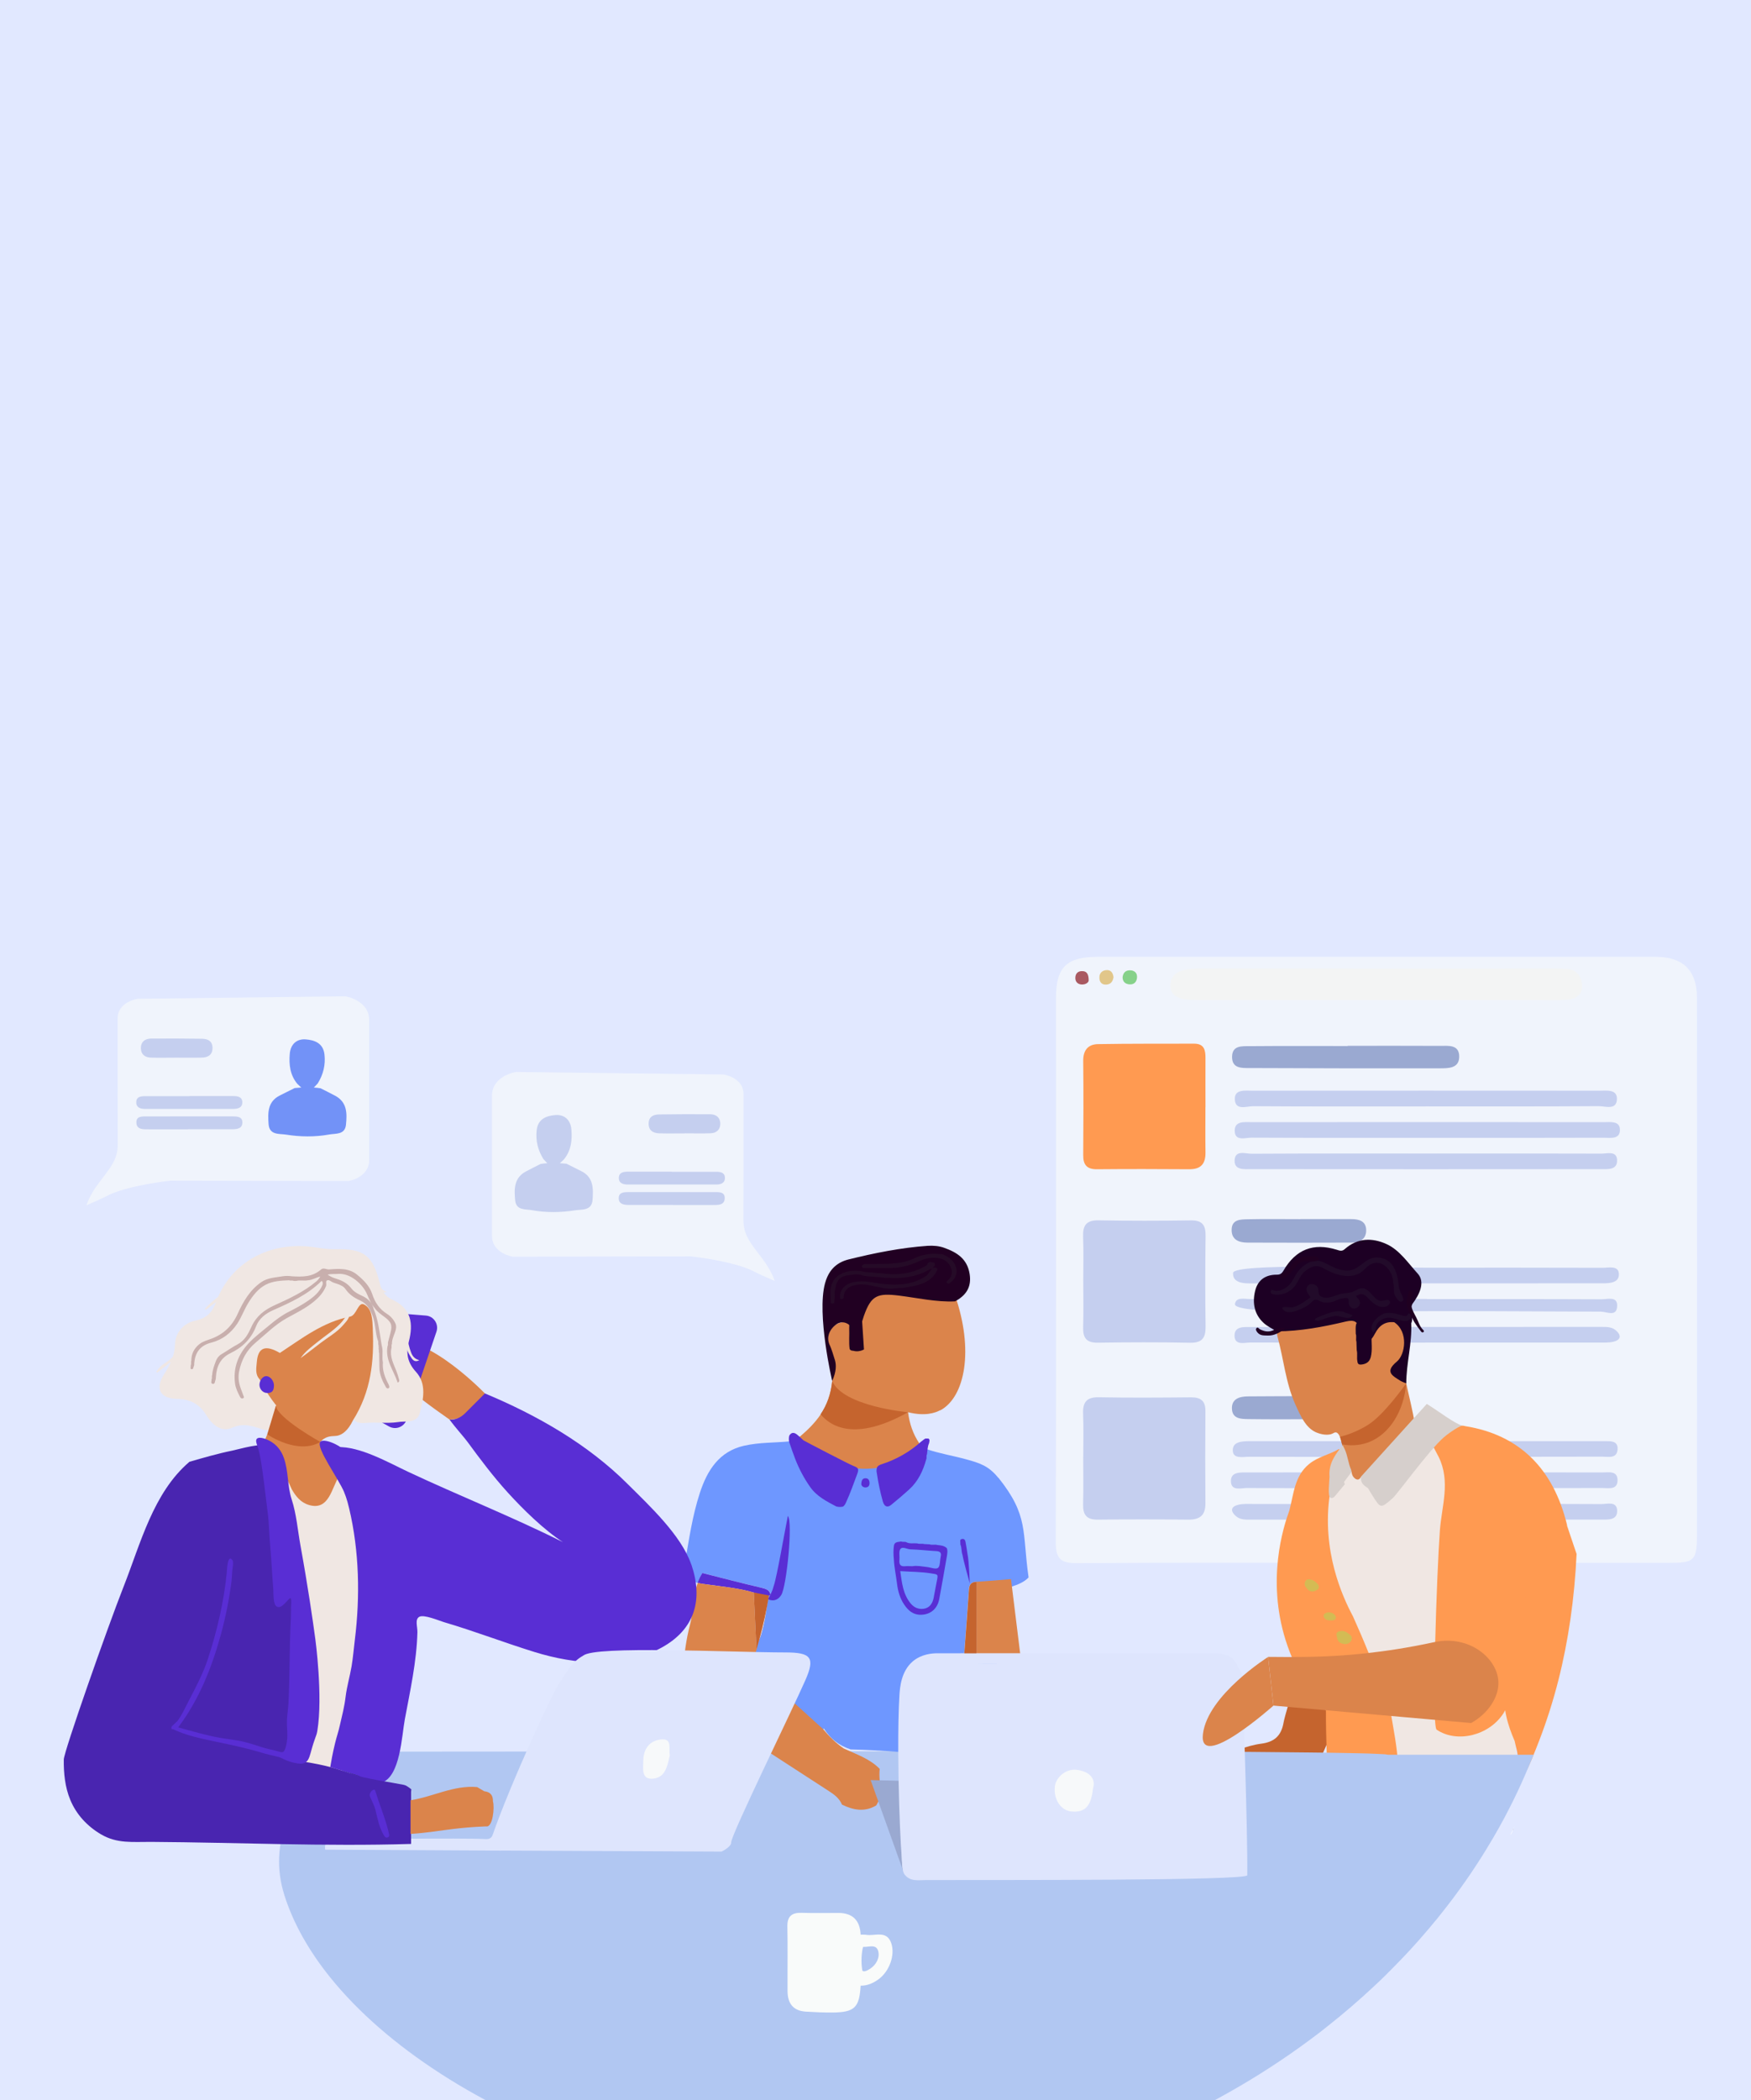 <svg width="357" height="428" viewBox="0 0 357 428" fill="none" xmlns="http://www.w3.org/2000/svg">
<rect x="0" y="0" width="357" height="428" fill="#333333" stroke="none"/>
<g clip-path="url(#clip0_1617_2656)">
<rect width="357" height="428" fill="#E1E8FF"/>
<path d="M280.193 318.5C260.014 318.5 239.834 318.442 219.655 318.569C216.438 318.592 215.242 317.822 215.254 314.363C215.357 277.348 215.288 240.334 215.3 203.32C215.3 197.114 217.495 195 223.758 195C261.714 195 299.659 195 337.616 195C343.121 195 345.982 197.781 345.982 203.297C346.005 239.783 346.005 276.257 345.982 312.742C345.982 318.04 345.465 318.511 340.317 318.511C320.275 318.511 300.223 318.511 280.181 318.511L280.193 318.5Z" fill="#F0F4FC"/>
<path d="M245.766 225.637C245.766 228.705 245.731 231.773 245.777 234.841C245.812 237.14 244.892 238.3 242.479 238.289C236.216 238.243 229.942 238.232 223.679 238.289C221.61 238.312 220.829 237.404 220.852 235.405C220.898 229.004 220.921 222.603 220.852 216.202C220.829 214.042 221.829 212.824 223.863 212.789C230.39 212.674 236.929 212.72 243.467 212.697C245.524 212.697 245.789 214.019 245.777 215.639C245.754 218.972 245.777 222.304 245.777 225.637H245.766Z" fill="#FF9A51"/>
<path d="M220.862 260.881C220.862 257.94 220.943 255.009 220.828 252.067C220.736 249.746 221.471 248.643 223.999 248.7C230.274 248.815 236.548 248.804 242.823 248.712C245.132 248.677 245.822 249.689 245.799 251.849C245.719 257.986 245.707 264.134 245.799 270.27C245.833 272.568 245.178 273.695 242.639 273.649C236.364 273.522 230.09 273.545 223.816 273.637C221.506 273.672 220.77 272.649 220.839 270.488C220.931 267.282 220.862 264.076 220.862 260.881Z" fill="#C5CFEF"/>
<path d="M220.862 296.941C220.862 293.999 220.942 291.058 220.828 288.127C220.736 285.794 221.506 284.714 224.022 284.76C230.297 284.875 236.582 284.829 242.857 284.772C244.868 284.76 245.787 285.542 245.764 287.599C245.718 293.873 245.718 300.159 245.764 306.433C245.776 308.858 244.569 309.72 242.271 309.697C236.123 309.639 229.975 309.628 223.827 309.697C221.54 309.731 220.77 308.72 220.828 306.548C220.919 303.342 220.851 300.136 220.851 296.93L220.862 296.941Z" fill="#C5CFEF"/>
<path d="M281.021 203.814C269.013 203.814 257.004 203.814 244.995 203.814C242.329 203.814 238.606 203.952 238.629 200.804C238.652 197.517 242.306 197.356 245.26 197.368C269.151 197.414 293.03 197.391 316.921 197.391C317.725 197.391 318.518 197.391 319.323 197.425C321.483 197.517 322.46 199.011 322.563 200.827C322.667 202.746 321.196 203.631 319.426 203.757C317.702 203.883 315.956 203.814 314.22 203.814C303.154 203.814 292.099 203.814 281.033 203.814H281.021Z" fill="#F3F4F4"/>
<path d="M290.271 303.284C278.251 303.284 266.242 303.307 254.222 303.249C253.027 303.249 251.073 303.904 250.97 301.985C250.855 299.94 252.808 300.078 254.256 300.078C278.423 300.066 302.59 300.055 326.757 300.078C327.998 300.078 329.802 299.676 329.79 301.687C329.767 303.686 327.952 303.249 326.722 303.249C314.575 303.284 302.417 303.272 290.271 303.272V303.284Z" fill="#C5CFEF"/>
<path d="M290.856 231.888C278.962 231.888 267.057 231.91 255.163 231.853C253.899 231.853 251.715 232.657 251.738 230.394C251.75 228.383 253.795 228.693 255.209 228.693C279.134 228.67 303.06 228.67 326.997 228.693C328.284 228.693 330.168 228.394 330.272 230.106C330.398 232.278 328.307 231.865 326.951 231.865C314.919 231.91 302.887 231.888 290.856 231.888Z" fill="#C5CFEF"/>
<path d="M290.706 258.353C302.726 258.353 314.735 258.33 326.755 258.376C327.985 258.376 329.973 257.848 330.065 259.594C330.156 261.444 328.203 261.536 326.721 261.536C302.692 261.536 278.663 261.536 254.634 261.548C253.048 261.548 251.278 261.203 251.405 259.41C251.554 257.434 278.709 258.353 290.717 258.353H290.706Z" fill="#C5CFEF"/>
<path d="M290.28 296.906C278.397 296.906 266.527 296.918 254.644 296.883C253.403 296.883 251.415 297.366 251.346 295.642C251.266 293.803 253.219 293.712 254.702 293.712C278.857 293.712 303.012 293.712 327.167 293.712C328.34 293.712 329.879 293.574 329.799 295.32C329.707 297.331 327.937 296.86 326.708 296.86C314.561 296.895 302.415 296.883 290.268 296.883V296.906H290.28Z" fill="#C5CFEF"/>
<path d="M290.788 306.491C302.682 306.491 314.564 306.468 326.458 306.526C327.653 306.526 329.606 305.882 329.71 307.801C329.813 309.87 327.814 309.686 326.4 309.686C302.624 309.709 278.848 309.709 255.061 309.697C253.992 309.697 252.889 309.755 252.004 308.996C250.912 308.065 250.82 307.123 252.349 306.698C253.348 306.422 254.463 306.503 255.532 306.503C267.288 306.503 279.043 306.503 290.799 306.503L290.788 306.491Z" fill="#C5CFEF"/>
<path d="M290.617 273.625C278.723 273.625 266.829 273.648 254.947 273.602C253.763 273.602 251.798 274.246 251.706 272.315C251.614 270.247 253.591 270.442 255.016 270.442C278.803 270.419 302.579 270.419 326.367 270.419C327.436 270.419 328.539 270.362 329.424 271.108C330.527 272.039 330.584 272.982 329.067 273.407C328.068 273.683 326.953 273.602 325.884 273.614C314.128 273.625 302.372 273.614 290.605 273.614L290.617 273.625Z" fill="#C5CFEF"/>
<path d="M290.707 225.487C278.962 225.487 267.218 225.522 255.485 225.441C254.14 225.441 251.762 226.418 251.762 223.913C251.762 221.959 253.876 222.281 255.278 222.281C278.893 222.258 302.52 222.27 326.135 222.281C327.537 222.281 329.651 221.959 329.663 223.878C329.674 226.361 327.296 225.418 325.94 225.43C314.195 225.51 302.451 225.476 290.718 225.476L290.707 225.487Z" fill="#C5CFEF"/>
<path d="M290.857 235.083C302.728 235.083 314.61 235.06 326.481 235.106C327.676 235.106 329.629 234.474 329.698 236.416C329.767 238.485 327.791 238.266 326.366 238.266C302.613 238.289 278.86 238.289 255.107 238.266C253.693 238.266 251.648 238.519 251.717 236.497C251.785 234.279 253.957 235.141 255.221 235.129C267.092 235.06 278.975 235.083 290.845 235.083H290.857Z" fill="#C5CFEF"/>
<path d="M290.905 264.754C302.787 264.754 314.669 264.731 326.552 264.789C327.724 264.789 329.758 264.122 329.712 266.099C329.654 268.477 327.666 267.317 326.333 267.305C311.245 267.259 296.168 267.133 281.08 267.259C272.691 267.328 251.523 267.776 251.788 265.765C251.994 264.26 253.741 264.743 254.867 264.743C266.876 264.708 278.896 264.72 290.905 264.72V264.743V264.754Z" fill="#C5CFEF"/>
<path d="M268.47 289.231C263.816 289.231 259.162 289.277 254.508 289.208C253.072 289.185 251.302 289.173 251.175 287.185C251.038 285.014 252.819 284.588 254.451 284.577C263.494 284.508 272.538 284.531 281.582 284.542C283.329 284.542 284.938 285.094 284.834 287.174C284.719 289.357 282.881 289.357 281.249 289.357C276.997 289.369 272.734 289.357 268.482 289.357C268.482 289.311 268.482 289.265 268.482 289.219L268.47 289.231Z" fill="#9AA9D1"/>
<path d="M265.119 248.448C268.578 248.448 272.036 248.448 275.495 248.448C277.081 248.448 278.564 248.839 278.541 250.781C278.518 252.631 277.127 253.228 275.518 253.24C268.463 253.263 261.418 253.274 254.362 253.24C252.627 253.24 251.064 252.688 251.11 250.585C251.156 248.505 252.903 248.517 254.339 248.482C257.936 248.402 261.522 248.459 265.119 248.459V248.448Z" fill="#9AA9D1"/>
<path d="M227.03 199.079C226.926 199.941 226.535 200.573 225.616 200.654C224.674 200.734 224.18 200.206 224.145 199.286C224.122 198.367 224.651 197.804 225.501 197.712C226.432 197.609 226.903 198.195 227.018 199.091L227.03 199.079Z" fill="#E1C68A"/>
<path d="M228.875 199.16C229.001 198.172 229.553 197.712 230.449 197.747C231.369 197.781 231.897 198.344 231.817 199.252C231.736 200.114 231.219 200.689 230.277 200.608C229.381 200.539 228.886 200.034 228.875 199.16Z" fill="#86D18A"/>
<path d="M221.966 199.826C221.943 200.194 221.403 200.699 220.46 200.63C219.725 200.573 219.242 200.079 219.242 199.32C219.242 198.344 219.828 197.85 220.759 197.918C221.506 197.964 221.966 198.413 221.966 199.826Z" fill="#A95961"/>
<path d="M274.768 213.134C281.043 213.134 287.329 213.111 293.603 213.146C295.281 213.146 297.533 212.824 297.51 215.364C297.487 217.766 295.258 217.708 293.569 217.72C280.606 217.743 267.644 217.72 254.693 217.662C253.141 217.662 251.188 217.754 251.199 215.398C251.211 213.031 253.187 213.215 254.727 213.203C261.404 213.146 268.092 213.18 274.768 213.18V213.146V213.134Z" fill="#9AA9D1"/>
<path d="M248.187 358.111C251.164 357.134 254.037 355.767 257.162 355.353C259.69 355.02 261.219 353.871 261.701 351.032C262.104 348.7 268.309 328.877 268.918 326.659C269.55 325.475 281.996 321.396 283.949 320.764C285.075 322.74 268.435 360.387 268.286 360.433C267.539 363.213 258.622 366.523 258.553 365.983C258.472 365.351 258.932 365.121 259.288 364.822C260.506 363.811 262.104 363.271 263.356 361.225C258.53 362.271 254.278 363.202 250.015 364.087C249.187 364.259 246.67 362.834 245.809 361.007C245.981 359.479 246.705 358.594 248.176 358.111H248.187Z" fill="#C5642E"/>
<path d="M289.587 361.396C285.645 361.35 285.818 358.248 285.461 355.432C285.128 352.801 285.255 349.997 283.359 347.836C282.416 347.63 281.474 347.4 280.532 347.17C282.106 344.274 282.083 339.838 279.486 336.012C279.21 335.012 278.819 333.874 278.291 332.645C277.831 331.553 277.291 330.496 276.647 329.496C275.188 329.783 274.269 329.335 273.579 327.784C270.844 321.613 267.753 315.614 264.972 309.466C264.57 308.593 264.409 307.168 262.869 307.857C261.639 311.224 258.238 321.865 262.099 334.207C264.237 341.045 267.799 345.814 270.339 348.629C270.304 354.134 270.637 359.627 270.695 365.12C270.718 367.59 271.855 368.464 273.958 368.705C278.601 369.257 283.025 367.958 287.495 367.085C288.242 365.269 288.989 363.453 289.736 361.638C289.69 361.557 289.633 361.396 289.575 361.396H289.587Z" fill="#FF9A51"/>
<path d="M262.879 307.847C265.246 310.467 266.039 313.995 267.694 317.04C267.694 317.04 270.9 323.429 273.52 329.278C281.208 346.504 283.23 361.937 285.816 361.673C286.414 361.616 287.218 360.685 287.896 356.387C286.931 354.192 278.163 334.22 274.049 319.235C270.946 307.95 272.038 304.422 272.038 303.698C272.038 300.986 272.359 298.32 273.118 295.712C273.152 295.551 273.118 295.413 273.003 295.298C271.049 296.458 268.774 296.849 266.924 298.343C263.913 300.791 263.775 304.468 262.879 307.835V307.847Z" fill="#FF9A51"/>
<path d="M308.754 372.165C308.742 372.234 308.708 372.326 308.685 372.406C308.662 372.464 308.639 372.521 308.616 372.59C308.627 372.602 308.616 372.602 308.616 372.602C308.558 372.751 308.489 372.923 308.409 373.107C308.409 373.119 308.409 373.142 308.397 373.153C308.168 373.659 308.053 373.9 307.949 373.9C308.237 373.337 308.501 372.763 308.765 372.177L308.754 372.165Z" fill="white"/>
<path d="M308.41 373.107C308.491 372.935 308.571 372.751 308.617 372.602C308.571 372.716 308.548 372.808 308.548 372.808C308.502 372.912 308.468 373.015 308.41 373.107Z" fill="#1D0024"/>
<path d="M308.064 350.089C310.11 344.814 304.1 333.886 295.378 302.376C294.596 299.538 293.953 297.147 293.493 295.401C291.792 295.067 290.092 294.665 288.402 294.47C288 295.148 287.449 295.918 286.725 296.837C285.334 298.618 283.794 300.261 281.795 301.307C278.968 302.801 277.52 302.307 275.992 299.377C275.44 298.331 275.038 297.193 274.291 296.262C274.072 295.987 273.831 295.78 273.59 295.699C272.579 298.113 271.636 301.054 271.131 304.479C269.407 316.074 273.739 325.474 275.842 329.393C276.405 330.645 276.968 331.921 277.52 333.208C279.887 338.747 281.898 344.159 283.61 349.388C284.162 352.651 284.806 355.904 285.012 359.202C285.185 361.937 286.081 362.477 288.322 361.649C288.736 361.5 289.253 361.638 289.712 361.638C296.205 360.753 302.709 359.857 309.202 358.972C309.179 355.961 308.536 353.031 308.03 350.089H308.064Z" fill="#F0E7E3"/>
<path d="M260.454 272.361C261.729 276.98 262.12 281.853 264.12 286.265C265.177 288.598 266.223 290.954 268.257 291.873C269.141 292.275 270.773 292.701 271.853 292.069C271.957 292.011 272.152 291.885 272.394 291.919C273.049 292.034 273.405 293.275 273.612 294.344C274.152 296.631 273.451 298.435 271.681 299.814C275.266 301.653 278.955 302.399 282.897 301.25C286.459 300.216 289.792 298.872 291.699 295.194C291.837 294.93 292.297 294.849 292.607 294.689C290.137 294.321 288.861 292.873 288.459 290.241C288.034 287.437 287.298 284.691 286.701 281.921C284.747 280.347 284.575 278.888 286 276.497C287.873 273.349 286.804 270.441 283.954 268.936C282.414 268.833 281.208 269.522 280.254 270.729C279.185 272.073 278.3 272.28 277.668 270.361C277.232 269.039 276.347 268.465 275.002 268.637C270.452 269.235 265.958 270.304 261.362 270.614C260.914 270.648 260.523 270.878 260.293 271.326C260.339 271.671 260.396 272.016 260.442 272.361H260.454Z" fill="#DB844B"/>
<path d="M260.306 271.326C265.098 271.303 269.775 270.418 274.429 269.315C276.061 268.936 276.957 269.235 277.084 271.165C277.141 272.062 277.291 273.176 278.394 273.326C279.417 273.464 279.957 272.487 280.37 271.717C281.244 270.062 282.473 269.281 284.254 269.465C284.921 269.407 285.369 269.821 285.829 270.258C286.737 271.108 287.357 270.809 287.736 269.672C288.311 268.384 287.334 266.994 287.978 265.718C289.403 263.822 290.644 261.294 289.035 259.536C287.081 257.41 285.346 254.733 282.657 253.526C279.761 252.216 276.773 252.262 274.176 254.56C273.579 255.089 273.142 254.87 272.522 254.687C267.787 253.227 264.19 254.618 261.685 258.938C261.283 259.628 260.938 259.777 260.26 259.777C258.077 259.777 256.456 260.8 255.905 263.064C255.296 265.535 255.732 267.867 257.64 269.614C258.421 270.327 259.41 270.775 260.306 271.338V271.326Z" fill="#1D0024"/>
<path d="M287.728 269.671C286.475 271.314 285.464 268.487 284.257 269.464C287.222 271.452 286.498 276.083 284.797 277.485C282.246 279.588 283.912 280.381 285.51 281.392C285.878 281.622 286.314 281.748 286.716 281.932C286.716 277.818 287.912 273.808 287.728 269.682V269.671Z" fill="#1D0024"/>
<path d="M273.621 294.355C275.011 294.608 277.011 294.722 279.137 293.884C283.343 292.229 286.227 287.552 286.71 281.921C286.089 282.794 282.044 288.402 278.987 290.333C278.597 290.574 278.206 290.804 278.206 290.804C276.229 291.919 274.46 292.505 273.207 292.815C273.345 293.332 273.483 293.838 273.632 294.355H273.621Z" fill="#C5642E"/>
<path d="M271.074 300.872C271.04 301.848 270.661 304.997 271.247 305.227C271.856 305.468 272.189 304.859 272.534 304.469C273.131 303.791 273.683 303.055 274.269 302.377C274.878 301.665 275.636 301.056 275.567 299.941C275.533 299.803 275.498 299.654 275.464 299.516C274.855 298.148 274.775 296.597 274.12 295.252C273.993 295.011 273.878 294.77 273.752 294.528C272.269 296.367 270.856 298.24 271.063 300.872H271.074Z" fill="#D6CFCC"/>
<path d="M277.992 303.527C278.36 303.366 278.682 303.297 278.9 303.262C278.429 302.481 277.969 301.7 277.498 300.918C277.475 300.976 277.303 301.424 276.912 301.516C276.498 301.608 276.165 301.24 276.016 301.079C275.625 300.654 275.579 300.125 275.579 299.941C275.062 300.631 274.556 301.32 274.039 302.01C274.694 304.63 275.269 305.262 275.694 305.273C276.268 305.273 276.59 304.147 278.004 303.538L277.992 303.527Z" fill="#F0E7E3"/>
<path d="M321.44 316.684C321.027 325.693 319.763 334.426 317.729 342.425C316.671 346.596 315.384 350.641 313.879 354.571C313.396 355.847 312.879 357.122 312.362 358.375C312.04 359.133 311.707 359.892 311.351 360.639C310.075 360.731 309.42 360.179 309.443 358.375V358.294C309.478 357.145 309.03 355.973 308.811 354.813C307.363 351.457 306.341 348.044 306.869 344.447C306.915 344.079 306.973 343.723 307.064 343.355C307.019 341.689 306.812 340.011 306.754 338.345C306.697 337.173 306.708 336.047 306.869 334.921C308.087 326.497 311.788 318.844 316.039 311.386C317.166 309.432 317.97 309.444 319.429 310.742C320.107 312.707 320.762 314.695 321.429 316.661L321.44 316.684Z" fill="#FF9A51"/>
<path d="M319.508 310.845C316.715 299.227 309.694 292.39 298.742 290.643C298.559 290.609 298.363 290.54 298.179 290.551C296.088 290.689 293.893 290.31 292.617 291.459C290.859 293.033 292.468 295.182 293.307 296.883C295.789 301.916 293.939 306.927 293.571 311.868C292.951 320.119 291.836 351.778 292.905 352.502C297.065 355.306 303.58 353.697 306.499 349.204C306.982 348.469 307.304 347.63 307.798 346.906C308.384 345.699 308.407 344.378 308.292 343.09C307.35 331.737 311.981 322.084 316.681 312.431C317.336 311.086 318.382 311.018 319.496 310.857L319.508 310.845Z" fill="#FF9A51"/>
<path d="M278.902 303.262C279.212 303.79 279.522 304.33 279.855 304.847C281.51 307.456 281.499 307.433 283.877 305.388C284.923 304.491 291.255 295.666 294.335 292.954C295.599 291.85 297.805 290.46 298.184 290.552C296.53 290.115 293.553 287.748 290.899 286.116C286.429 291.046 281.958 295.987 277.5 300.917C277.293 302.147 278.04 302.744 278.902 303.262Z" fill="#D6CFCC"/>
<path opacity="0.42" d="M284.033 261.421C284.091 259.088 281.815 256.445 279.494 257.652C278.586 258.112 278.012 259.077 277.069 259.548C275.932 260.123 274.656 260.157 273.438 259.904C272.105 259.64 270.864 259.054 269.669 258.387C268.37 257.652 267.141 258.181 266.015 259.123C265.072 259.916 264.762 261.099 264.027 262.053C263.303 262.984 262.314 263.582 261.188 263.789C260.809 263.857 258.855 264.076 259.085 263.122C259.212 262.605 259.717 263.03 260.004 263.065C260.625 263.145 261.223 262.961 261.786 262.662C262.854 262.099 263.417 261.226 263.981 260.169C264.636 258.951 265.417 258.089 266.612 257.445C268.014 256.698 268.968 256.767 270.358 257.491C271.714 258.192 273.07 258.928 274.622 258.951C277.196 258.974 278.196 256.227 280.735 256.273C283.918 256.33 284.918 259.134 285.171 262.007C285.24 262.812 285.516 263.283 285.849 263.984C286.033 264.386 286.435 265.225 285.596 265.282C285.159 265.305 284.481 264.237 284.355 263.926C284.045 263.145 284.355 262.157 284.022 261.421H284.033Z" fill="#2A1C33"/>
<path opacity="0.42" d="M278.126 262.582C279.505 263.053 280.033 264.754 281.378 265.099C281.78 265.202 282.895 264.766 283.194 265.007C283.745 265.467 283.102 266.064 282.711 266.213C281.401 266.719 280.125 265.8 279.275 264.903C278.252 263.823 277.816 263.352 276.448 264.133C276.827 264.605 277.436 265.11 277.241 265.8C277.126 266.248 276.574 266.685 276.08 266.685C275.586 266.685 275.218 266.328 275.035 265.857C274.885 265.478 275.115 264.88 274.805 264.605C274.575 264.409 273.575 264.639 273.345 264.685C272.771 264.823 272.242 265.168 271.656 265.317C271.013 265.478 270.346 265.524 269.702 265.386C269.22 265.283 268.565 264.777 268.082 264.892C267.657 264.995 267.163 265.673 266.795 265.926C266.267 266.294 265.692 266.581 265.106 266.823C264.187 267.19 262.67 267.834 261.796 267.064C260.555 265.972 263.003 266.524 263.509 266.42C264.911 266.133 266.014 265.191 267.186 264.409C266.853 263.8 266.255 263.306 266.416 262.502C266.577 261.697 267.381 261.536 268.059 261.824C269.346 262.364 268.312 263.743 269.427 264.26C270.817 264.903 272.196 263.927 273.529 263.662C274.288 263.513 275.069 263.559 275.804 263.272C276.597 262.95 277.229 262.352 278.16 262.605L278.126 262.582Z" fill="#2A1C33"/>
<path d="M276.416 271.82C276.416 271.28 276.37 270.74 276.427 270.211C276.496 269.683 276.68 269.2 277.347 269.637C277.588 269.97 277.347 270.395 277.542 270.728C277.599 271.004 277.324 271.51 277.956 271.418C278.599 271.36 278.358 270.774 278.496 270.418L278.565 270.441C278.599 270.303 278.657 270.177 278.795 270.119C279.07 270.119 279.335 270.131 279.496 270.407C279.714 270.958 279.438 271.556 279.656 272.084C279.565 273.567 279.852 275.061 279.484 276.543C279.22 277.612 278.484 277.991 277.542 278.094C277.094 278.14 276.807 277.991 276.761 277.485C276.577 276.715 276.818 275.923 276.611 275.153C276.588 274.578 276.577 274.015 276.554 273.44C276.381 272.912 276.634 272.326 276.404 271.797L276.416 271.82Z" fill="#1D0024"/>
<path opacity="0.42" d="M280.163 271.361C280.106 271.441 280.049 271.522 279.991 271.591C278.67 270.12 281.14 267.937 282.404 267.638C283.37 267.408 284.438 267.684 285.392 267.937C285.771 268.04 286.484 268.327 286.875 268.12C286.967 268.074 287.127 267.684 287.127 267.684C287.69 267.638 287.897 268.431 287.403 268.925C286.748 269.591 285.289 268.994 284.542 268.775C283.599 268.511 282.726 268.396 281.818 268.879C281.37 269.12 280.91 269.476 280.669 269.948C280.485 270.315 280.566 271.166 280.163 271.361Z" fill="#2A1C33"/>
<path d="M267.268 257.077C265.315 256.755 264.568 257.617 263.453 259.088C263.131 259.525 261.821 260.766 261.155 260.49C260.339 260.145 262.2 259.065 262.442 258.812C263.798 257.422 264.096 256.146 266.234 256.123C266.59 256.123 268.371 255.974 268.682 256.25C269.486 256.974 267.624 257.158 267.257 257.066L267.268 257.077Z" fill="#200021"/>
<path d="M287.585 267.869C286.781 266.662 286.585 265.191 287.137 263.559C287.24 263.249 287.217 262.916 287.562 263.065C287.781 263.157 288.24 263.364 288.022 263.801C287.149 265.547 287.953 267.007 288.734 268.455C289.194 269.317 289.412 270.328 290.159 271.029C290.263 271.132 290.389 271.316 290.24 271.454C290.067 271.615 289.849 271.523 289.734 271.362C289.263 270.753 288.803 270.144 288.39 269.489C288.114 269.052 287.918 268.547 287.585 267.869Z" fill="#200021"/>
<path opacity="0.42" d="M273.797 267.305C274.44 267.546 275.095 267.787 275.739 268.04C275.084 269.224 273.383 268.109 272.395 268.178C271.694 268.224 271.004 268.454 270.338 268.649C269.889 268.775 269.039 269.212 268.579 269.155C267.189 268.959 269.131 268.281 269.591 268.097C270.843 267.592 272.429 266.983 273.797 267.305Z" fill="#2A1C33"/>
<path d="M262.049 270.752C260.946 271.545 259.82 272.246 258.418 272.177C257.694 272.142 256.936 272.246 256.361 271.533C256.12 271.235 255.959 270.924 256.177 270.672C256.442 270.361 256.637 270.775 256.878 270.901C257.683 271.315 258.533 271.51 259.406 271.177C260.257 270.855 261.061 270.407 262.049 270.752Z" fill="#210022"/>
<path d="M268.803 323.832C267.642 324.683 266.838 324.487 266.068 323.177C265.987 322.913 265.964 322.637 266.079 322.373C266.389 321.66 267.067 321.787 267.722 322.086C268.228 322.304 268.527 322.672 268.803 323.028C268.906 323.304 268.917 323.568 268.791 323.832H268.803Z" fill="#D3BB54"/>
<path d="M271.216 330.244C270.194 330.233 269.906 329.727 269.872 329.29C269.849 328.923 270.297 328.566 271.044 328.601C271.78 328.635 272.458 329.21 272.366 329.75C272.297 330.129 271.94 330.267 271.216 330.244Z" fill="#D3BB54"/>
<path d="M275.504 334.37C275.182 334.864 274.665 335.175 273.849 335.014C273.103 334.864 272.723 334.393 272.654 333.934C272.585 333.44 272.149 332.716 273.022 332.463C274.206 332.118 274.838 332.865 275.493 333.394C275.642 333.715 275.619 334.037 275.516 334.37H275.504Z" fill="#D3BB54"/>
<path d="M312.66 357.617C312.35 358.41 312.028 359.203 311.683 359.973C310.775 362.179 309.787 364.351 308.753 366.477C308.488 367.028 308.213 367.58 307.937 368.12C306.443 371.085 304.823 373.969 303.099 376.773C300.352 381.278 297.342 385.576 294.078 389.678C293.4 390.54 292.722 391.39 292.009 392.218C291.688 392.632 291.343 393.022 290.987 393.436C288.757 396.079 286.402 398.619 283.965 401.066C283.345 401.698 282.724 402.319 282.081 402.951C281.426 403.583 280.782 404.204 280.116 404.813C277.128 407.617 274.037 410.271 270.842 412.799C270.267 413.27 269.67 413.719 269.084 414.19C263.798 418.235 258.282 421.935 252.593 425.245C234.701 435.702 215.188 442.459 196.538 445.251C144.837 452.974 90.137 431.324 67.304 402.962C62.994 397.607 59.811 391.988 58.007 386.311C54.445 375.141 60.167 366.592 65.281 356.985C119.682 356.973 199.951 356.789 246.308 356.996C247.457 357.008 248.583 357.008 249.686 357.008C250.318 357.008 250.962 357.008 251.582 357.019C252.674 357.031 253.743 357.031 254.788 357.031H254.8C259.224 357.077 263.212 357.1 266.717 357.146C268.107 357.157 269.406 357.169 270.635 357.192C272.049 357.215 273.347 357.238 274.531 357.261C275.324 357.272 276.059 357.283 276.737 357.306C277.093 357.318 277.415 357.318 277.725 357.329C278.047 357.341 278.346 357.352 278.645 357.352H278.702C279.173 357.364 279.61 357.375 280.001 357.398C280.552 357.421 281.047 357.444 281.437 357.467C281.633 357.467 281.816 357.479 281.977 357.49C282.104 357.502 282.219 357.513 282.334 357.513C282.391 357.525 282.449 357.525 282.494 357.525C282.609 357.536 282.69 357.548 282.759 357.571C282.782 357.571 282.816 357.582 282.839 357.582C282.897 357.582 282.943 357.594 282.966 357.605H312.637L312.66 357.617Z" fill="#B1C7F2"/>
<path d="M292.539 334.635C282.128 336.898 273.589 337.519 267.648 337.645C263.913 337.726 260.96 337.691 258.547 337.668L259.639 347.597L299.939 351.148C303.41 349.206 305.708 345.804 305.49 342.575C305.18 337.887 299.549 333.198 292.539 334.635Z" fill="#DB844B"/>
<path d="M203.518 301.158C201.553 298.699 199.634 298.136 197.048 297.423C194.21 296.642 191.716 296.263 189.108 295.389C188.751 295.263 188.395 295.137 188.039 294.999C187.912 294.953 187.786 294.918 187.66 294.861C186.993 294.999 186.533 295.435 185.924 295.746C184.879 296.297 183.856 296.768 182.868 297.148C179.305 298.55 176.088 298.86 172.801 298.193C172.801 298.193 172.797 298.193 172.79 298.193C170.078 297.653 167.32 296.458 164.332 294.631C163.826 294.321 163.401 293.827 162.849 293.654C162.677 293.597 162.493 293.574 162.286 293.597C161.804 293.666 161.344 293.712 160.873 293.758C157.793 294.045 154.748 293.941 151.668 294.642C146.669 295.792 144.21 299.572 142.682 304.272C141.153 308.961 140.51 313.569 139.659 318.453C139.476 319.522 139.177 320.786 140.349 321.487C140.889 322.119 141.532 322.418 142.256 322.601C142.498 321.912 142.82 321.234 143.245 320.579C147.29 321.602 151.312 322.659 155.368 323.601C156.334 323.831 157.035 324.107 157.138 325.084C157.299 325.026 157.448 324.957 157.609 324.888C157.862 324.773 158.115 324.624 158.345 324.463C158.345 324.463 158.348 324.459 158.356 324.452C159.103 323.957 159.77 323.302 160.551 322.659C160.608 322.969 160.666 323.279 160.723 323.59C161.321 326.646 162.068 329.416 162.01 332.645C161.941 336.207 162.079 339.207 163.987 342.424C165.768 345.424 167.411 348.342 167.745 351.939C167.802 352.043 167.86 352.123 167.94 352.227C169.331 354.376 170.951 355.674 173.422 356.524C176.674 356.605 179.914 356.789 183.143 357.03C183.431 357.042 183.695 357.053 183.982 357.088C184.212 357.099 184.43 357.111 184.66 357.145C190.176 357.57 195.681 358.122 201.231 358.616C201.714 353.33 202.162 345.401 203.185 339.126C203.173 339.115 203.185 339.08 203.185 339.069C203.242 338.678 203.311 338.287 203.38 337.908C203.438 337.563 203.495 337.242 203.552 336.931C203.84 335.495 204.161 334.185 204.529 333.07C205.23 330.979 203.805 330.324 203.529 328.462C203.116 325.647 203.116 324.406 206.23 323.371C206.253 323.36 206.299 323.348 206.333 323.325C207.483 322.946 208.816 322.441 209.712 321.475C208.367 312.133 209.781 308.926 203.552 301.147L203.518 301.158ZM196.589 336.931C196.91 332.611 197.244 328.278 197.531 323.957C197.6 322.958 197.968 322.406 199.059 322.349V336.931H196.589Z" fill="#6E97FF"/>
<path d="M157.127 325.084C156.989 325.141 156.828 325.199 156.656 325.245C156.449 325.314 156.219 325.36 155.99 325.383C155.817 325.314 155.668 325.245 155.495 325.187C154.886 324.946 154.277 324.739 153.668 324.555C150.577 323.636 147.382 323.372 144.107 322.9C143.452 322.82 142.82 322.74 142.223 322.602C142.464 321.912 142.786 321.234 143.211 320.579C147.256 321.602 151.278 322.659 155.335 323.601C155.725 323.705 156.081 323.797 156.369 323.958C156.415 323.981 156.449 324.015 156.495 324.038C156.599 324.096 156.691 324.176 156.759 324.268C156.943 324.463 157.058 324.739 157.104 325.084H157.127Z" fill="#592ED4"/>
<path d="M179.066 367.131C178.951 367.396 178.825 367.671 178.653 367.936C176.297 369.349 173.964 368.901 171.654 367.763C171.126 366.453 170.034 365.683 168.908 364.959C163.978 361.753 159.037 358.547 154.095 355.352C151.682 355.008 149.981 353.525 148.441 351.779C146.913 350.193 144.994 349.147 143.144 348.021C140.133 346.194 138.788 343.585 139.191 340.161C139.547 337.15 139.88 334.116 140.662 331.197C141.397 328.382 141.236 325.348 142.247 322.602C142.845 322.739 143.477 322.808 144.132 322.9C147.396 323.372 150.59 323.636 153.693 324.555L154.245 336.173C154.509 335.173 154.635 334.576 154.808 334.197C155.336 333.047 155.957 330.715 156.612 325.727C155.876 325.716 155.244 325.474 155.44 325.256C155.463 325.233 155.486 325.21 155.509 325.187C155.681 325.245 155.83 325.314 156.003 325.383C156.233 325.36 156.451 325.314 156.669 325.245C156.842 325.199 156.991 325.141 157.14 325.084C157.152 325.164 157.152 325.256 157.152 325.348C157.221 325.451 157.29 325.532 157.347 325.635C157.922 326.624 157.462 327.623 157.14 328.6C156.325 331.128 155.807 333.76 154.969 336.277C154.302 338.242 154.716 339.85 156.382 341.08C157.049 341.574 157.692 342.103 158.324 342.654C159.784 343.907 161.163 345.274 162.645 346.504C164.667 348.205 166.805 349.871 167.874 352.445C169.092 353.916 170.459 355.261 172.045 356.341C174.585 357.524 177.331 358.409 179.365 360.501C179.262 361.259 179.296 362.041 179.354 362.822C179.469 364.281 179.641 365.752 179.089 367.131H179.066Z" fill="#DB844B"/>
<path d="M191.699 287.392C190.688 287.932 188.631 288.679 185.138 287.806C185.448 290.185 186.137 292.207 187.413 294.126C187.597 294.425 187.804 294.724 188.034 295C188.057 295.045 188.091 295.103 188.137 295.137C185.207 297.39 182 298.711 178.783 299.171C177.473 299.343 176.151 299.378 174.841 299.274C170.543 298.93 166.36 297.022 162.856 293.667C162.729 293.54 162.591 293.414 162.465 293.287C162.649 293.126 162.833 292.977 163.016 292.839C164.752 291.368 166.223 289.897 167.326 288.231C168.601 286.323 169.417 284.163 169.682 281.451V281.394C169.923 278.992 169.762 276.785 169.027 274.395C168.394 272.304 169.21 270.396 170.888 269.707C170.946 269.684 171.015 269.661 171.072 269.638C171.543 269.477 172.06 269.408 172.623 269.442C172.784 269.454 172.934 269.454 173.06 269.454C174.784 269.477 174.91 268.971 175.347 267.305C175.427 267.006 175.508 266.707 175.577 266.443V266.42C176.117 264.455 176.68 263.179 179.334 262.708C179.645 262.651 179.955 262.593 180.265 262.547C182.207 262.249 184.149 262.099 186.091 262.157C188.964 262.226 191.826 262.754 194.687 263.926C198.617 275.142 196.756 284.738 191.688 287.438L191.699 287.392Z" fill="#DB844B"/>
<path d="M195.132 264.971C195.005 265.052 194.845 265.132 194.707 265.212C191.006 265.408 186.915 264.488 183.399 264.052C178.906 263.489 177.63 263.971 176.159 268.097C175.906 268.798 175.78 269.487 175.366 270.223C175.355 270.246 175.343 270.269 175.32 270.292C174.884 271.039 174.516 271.395 173.723 270.533C173.539 270.326 173.344 270.154 173.125 269.993C172.505 269.522 171.792 269.338 171.057 269.614C171 269.637 170.931 269.66 170.873 269.683C170.666 269.786 170.448 269.924 170.241 270.108C168.966 271.165 168.448 272.797 169.241 274.279C169.414 274.612 170.08 276.635 170.241 277.233C170.494 278.117 170.563 279.462 169.667 281.438C169.667 281.438 166.483 267.901 168.207 261.535C168.747 259.536 169.69 258.536 170.207 258.088C170.942 257.433 171.861 256.961 172.988 256.674C178.205 255.376 183.755 254.261 189.133 253.893C190.294 253.824 191.432 253.916 192.466 254.284C195.224 255.261 197.212 256.605 197.694 259.639C198.085 262.098 197.143 263.764 195.12 264.983L195.132 264.971Z" fill="#210022"/>
<path d="M208.038 337.287C206.498 337.781 204.924 337.908 203.373 337.908C201.936 337.908 200.5 337.793 199.075 337.77C198.224 337.747 197.374 337.747 196.535 337.816C196.558 337.517 196.581 337.241 196.604 336.942H199.075V322.359C201.431 322.222 203.786 322.003 206.131 321.819C206.188 322.325 206.257 322.842 206.314 323.348C206.878 327.887 207.429 332.403 207.992 336.942C208.004 337.057 208.015 337.184 208.038 337.298V337.287Z" fill="#DB844B"/>
<path d="M167.935 352.226C167.924 352.295 167.889 352.364 167.866 352.433C164.66 349.537 161.465 346.618 158.259 343.723C157.11 342.688 155.972 341.643 154.812 340.608C154.674 340.482 154.548 340.356 154.433 340.229C153.709 339.425 153.513 338.609 153.893 337.379C154.03 336.908 154.145 336.517 154.249 336.161C154.513 335.161 154.639 334.564 154.812 334.185C155.34 333.035 155.961 330.703 156.616 325.715C156.616 325.658 156.536 325.405 156.673 325.233C156.811 325.072 157.064 325.083 157.145 325.072C157.949 325.072 159.684 323.635 160.741 321.877C160.891 321.624 161.109 321.245 161.316 320.751C162.994 327.014 164.775 332.783 166.039 338.655C166.981 343.091 169.624 347.388 167.947 352.215L167.935 352.226Z" fill="#6E97FF"/>
<path d="M184.299 381.679C184.862 381.3 184.541 380.645 184.759 380.174C184.725 375.359 184.69 370.555 184.633 365.74C184.633 364.775 184.851 363.764 184.092 362.936C181.898 362.879 179.703 362.833 177.508 362.775C179.772 369.073 182.024 375.382 184.288 381.69L184.299 381.679Z" fill="#9AA9D1"/>
<path d="M254.296 382.162C254.411 373.13 253.388 346.078 253.4 343.022C253.4 341.781 253.262 340.62 252.343 339.724C250.998 337.747 248.964 337.678 246.999 337.816C228.509 339.046 209.996 339.103 191.472 339.092C185.646 339.092 184.025 340.907 184.025 347.124C184.025 350.422 183.945 353.72 183.979 357.03C183.853 359.478 183.979 361.937 183.727 364.384C183.979 369.004 183.819 373.635 183.876 378.255C183.887 379.473 183.864 380.714 184.324 381.875C185.485 383.541 187.254 383.15 188.783 383.15C202.354 383.116 254.273 383.3 254.296 382.173V382.162Z" fill="#DEE5FD"/>
<path d="M252.352 339.632H252.294C246.698 339.701 238.045 339.735 227.277 339.506C224.841 339.46 220.957 339.391 213.2 339.253C209.327 339.195 206.006 339.138 203.179 339.126C201.685 339.126 200.329 339.126 199.077 339.149C197.606 339.161 196.307 339.207 195.147 339.276C189.849 339.597 187.516 340.482 185.988 342.482C184.471 344.493 184.528 346.653 184.574 350.457C184.597 352.491 184.632 354.766 184.655 357.145C184.712 363.155 184.77 369.763 184.712 374.612V374.67C184.666 378.542 184.551 381.266 184.333 381.634C184.322 381.657 184.31 381.68 184.287 381.68C184.264 381.68 184.264 381.668 184.241 381.634C184.241 381.634 184.23 381.634 184.23 381.622C184.207 381.553 184.184 381.484 184.172 381.427C184.161 381.404 184.149 381.346 184.126 381.254C184.046 380.829 183.954 380.071 183.885 379.048C183.598 375.646 183.333 369.384 183.207 362.902C183.184 360.937 183.149 358.961 183.138 357.019C183.126 352.583 183.195 348.423 183.379 345.458C183.483 343.838 183.747 340.597 186.08 338.598C187.872 337.069 190.113 336.931 191.102 336.931H195.422C195.802 336.92 196.181 336.92 196.595 336.92H212.074C223.738 336.931 235.402 336.92 247.054 336.931C249.226 336.931 251.398 337.115 252.34 339.62L252.352 339.632Z" fill="#DEE5FD"/>
<path d="M222.851 364.489C223.518 362.294 221.863 360.926 219.427 360.674C217.301 360.455 215.21 362.214 215.049 364.236C214.853 366.822 216.324 368.971 218.45 369.177C221.208 369.442 222.484 368.074 222.84 364.489H222.851Z" fill="#F7F9FA"/>
<path d="M170.555 307.041C168.555 305.984 166.521 304.962 165.177 303.042C163.913 301.25 162.902 299.319 162.109 297.274C161.683 296.17 161.304 295.044 160.914 293.918C160.81 293.47 160.81 293.033 160.914 292.585C161.304 291.93 161.821 291.827 162.499 292.355C162.959 292.723 163.384 293.148 163.821 293.539C164.097 293.723 173.267 298.492 173.979 298.745C175.002 299.112 175.152 299.377 174.784 300.365C174.048 302.318 173.37 304.284 172.497 306.18C172.348 306.501 172.187 306.812 171.899 307.03C171.451 307.145 171.015 307.133 170.566 307.03L170.555 307.041Z" fill="#592ED4"/>
<path d="M188.663 293.172C188.869 293.172 189.088 293.172 189.295 293.172C189.662 293.436 189.456 293.781 189.421 294.114C189.088 294.838 189.111 295.631 188.996 296.401C188.801 296.711 188.996 297.079 188.847 297.389C188.203 299.745 187.192 301.894 185.353 303.56C184.169 304.629 182.94 305.675 181.699 306.686C180.894 307.341 180.274 307.008 179.987 305.973C179.469 304.1 179.056 302.204 178.78 300.285C178.688 299.906 178.688 299.527 178.78 299.147C178.929 298.711 179.343 298.55 179.699 298.424C182.756 297.447 185.468 295.895 187.847 293.758C188.123 293.586 188.341 293.333 188.651 293.183L188.663 293.172Z" fill="#592ED4"/>
<path opacity="0.47" d="M178.756 260.235C177.607 260.144 176.435 260.167 175.366 259.776C174.872 259.695 174.378 259.684 173.895 259.776C171.505 259.983 170.574 260.431 170.275 262.902C170.068 263.557 170.31 264.223 170.149 264.878C170.137 264.993 170.103 265.108 170.114 265.223C170.126 265.453 170.08 265.66 169.689 265.648C169.321 265.637 169.39 265.43 169.39 265.246C169.39 263.947 169.115 262.637 169.724 261.362C170.597 259.535 173.148 258.581 175.791 259.098C176.17 259.167 176.55 259.339 176.986 259.259C177.308 259.385 177.676 259.259 177.986 259.362C178.158 259.374 178.342 259.385 178.515 259.397C178.894 259.535 179.331 259.397 179.721 259.5C182.778 259.925 185.628 259.615 188.191 258.282C188.466 258.179 188.673 258.018 188.903 257.88C188.961 257.834 189.064 257.788 189.075 257.73C189.202 256.983 189.845 257.179 190.466 257.34C190.696 257.558 190.615 257.788 190.512 258.018C190.259 258.305 190.029 258.592 189.535 258.696C187.34 260.017 184.766 260.5 181.951 260.477C181.353 260.339 180.721 260.488 180.124 260.373C179.997 260.373 179.871 260.35 179.744 260.339C179.446 260.19 179.078 260.339 178.779 260.235H178.756Z" fill="#2B182D"/>
<path opacity="0.47" d="M182.121 257.466C183.649 257.386 185.086 257.075 186.373 256.455C187.821 255.754 189.406 255.432 191.153 255.536C191.498 255.639 191.877 255.536 192.222 255.639C194.831 256.639 195.704 259.017 194.486 260.684C194.325 260.902 194.107 261.097 193.877 261.281C193.681 261.431 193.475 261.741 193.118 261.5C192.842 261.316 193.061 261.086 193.279 260.902C194.693 259.718 193.98 257.834 192.842 256.995C191.636 256.099 189.372 256.145 187.775 256.869C186.338 257.524 184.867 258.075 183.19 258.294C182.799 258.443 182.351 258.282 181.96 258.408C180.144 258.408 178.317 258.42 176.501 258.42C176.168 258.42 175.72 258.466 175.743 258.087C175.755 257.776 176.03 257.616 176.49 257.604C178.018 257.604 179.547 257.581 181.087 257.558C181.431 257.466 181.799 257.558 182.144 257.466H182.121Z" fill="#2B182D"/>
<path opacity="0.47" d="M190.502 258.306C191.352 258.363 191.099 258.765 190.938 259.099C190.007 261.006 187.927 261.891 185.319 262.259C184.986 262.305 184.664 262.408 184.331 262.431C183.859 262.558 183.354 262.408 182.883 262.546C182.664 262.546 182.434 262.569 182.216 262.581C181.71 262.649 181.193 262.649 180.688 262.581C179.217 262.431 177.861 261.926 176.401 261.799C174.126 261.604 172.184 262.282 172.023 264.132C172.012 264.304 172.092 264.5 171.885 264.649C171.759 264.741 171.621 264.764 171.449 264.752C171.265 264.741 171.299 264.638 171.288 264.557C171.081 263.293 171.943 261.696 174.092 261.282C176.183 260.868 177.953 261.408 179.883 261.65C183.124 262.04 186.238 261.788 188.801 260.041C189.26 259.731 189.364 259.294 189.72 258.961C189.892 258.696 189.961 258.363 190.502 258.317V258.306Z" fill="#2B182D"/>
<path d="M160.643 308.938C161.678 310.236 160.379 323.325 159.287 325.049C158.196 326.772 156.656 325.979 156.598 325.888C156.541 325.796 156.621 325.819 156.644 325.784C156.874 325.382 157.104 324.98 157.276 324.555C157.299 324.509 157.311 324.451 157.334 324.405C157.564 323.98 157.621 323.532 157.782 323.095C158.357 321.555 160.057 311.73 160.632 308.938H160.643Z" fill="#592ED4"/>
<path d="M173.059 269.66C173.105 269.142 172.978 268.579 173.817 268.51C174.219 268.476 174.024 267.936 174.081 267.626C174.242 266.706 174.07 265.729 174.587 264.879C174.955 264.741 175.288 264.707 175.552 265.074C175.713 265.523 175.656 265.971 175.587 266.419C175.771 269.292 175.954 272.153 176.15 275.015C175.851 275.176 175.288 275.417 174.587 275.382C174.369 275.382 174.173 275.336 174.012 275.29C173.691 275.267 173.369 275.245 173.219 274.877C173.047 273.486 173.197 272.084 173.139 270.682C173.128 270.338 173.219 269.981 173.059 269.648V269.66Z" fill="#210022"/>
<path d="M196.243 316.901C195.979 316.211 196.117 315.441 195.807 314.763C195.807 314.637 195.807 314.511 195.795 314.384C195.772 314.074 195.669 313.718 196.14 313.637C196.611 313.545 196.783 313.89 196.852 314.223C197.025 315.062 197.128 315.924 197.266 316.774C197.553 317.946 197.726 322.681 197.726 322.681C197.726 322.681 196.416 318.073 196.243 316.901Z" fill="#592ED4"/>
<path d="M177.283 302.193C177.306 302.767 177.053 303.112 176.478 303.135C175.973 303.158 175.559 302.767 175.605 302.376C175.651 301.94 175.708 301.262 176.444 301.262C177.041 301.262 177.26 301.652 177.283 302.193Z" fill="#592ED4"/>
<path d="M193.021 315.488C192.481 314.994 191.803 314.936 191.125 314.868C190.608 314.695 190.045 314.925 189.528 314.73C189.16 314.707 188.792 314.695 188.424 314.672C187.965 314.523 187.459 314.718 186.999 314.534C186.252 314.465 185.482 314.672 184.77 314.293C184.448 314.132 184.069 314.316 183.747 314.144C183.138 314.293 182.334 314.132 182.242 315.097C182.127 315.994 182.15 316.879 182.242 317.775C182.322 319.441 182.679 321.073 182.885 322.728C183.069 324.256 183.471 325.704 184.345 327.003C185.172 328.221 186.16 329.106 187.746 329.083C189.7 329.06 191.125 327.887 191.504 325.853C192.056 322.912 192.561 319.958 193.078 317.005C193.147 316.488 193.251 315.982 193.021 315.477V315.488ZM190.998 322.257C190.769 323.383 190.573 324.509 190.355 325.635C190.125 326.807 189.493 327.715 188.298 327.864C187.298 327.991 186.402 327.669 185.643 326.75C184.069 324.808 183.897 322.521 183.54 320.188C185.689 320.338 187.735 320.315 189.757 320.636C191.286 320.878 191.297 320.774 190.998 322.257ZM191.791 317.304C191.596 318.074 191.711 319.188 191.24 319.533C190.78 319.878 189.746 319.43 188.964 319.349C187.953 319.234 186.942 319.016 186.034 319.188C185.471 319.188 185.023 319.142 184.575 319.188C183.471 319.315 183.288 318.717 183.38 317.821C183.448 317.097 183.207 316.166 183.575 315.683C184.012 315.109 184.919 315.729 185.632 315.752C187.379 315.798 189.125 316.017 190.872 316.109C191.722 316.155 191.987 316.476 191.78 317.292L191.791 317.304Z" fill="#592ED4"/>
<path d="M185.136 287.805C174.196 293.941 169.22 290.574 167.312 288.218C168.588 286.311 169.404 284.15 169.668 281.438C171.875 286.621 185.136 287.816 185.136 287.816V287.805Z" fill="#C5642E"/>
<path d="M199.076 322.349V336.931H196.605C196.927 332.611 197.26 328.278 197.548 323.957C197.617 322.958 197.984 322.406 199.076 322.349Z" fill="#C5642E"/>
<path d="M156.775 325.152C156.304 328.036 155.66 331.059 154.798 334.184C154.614 334.851 154.431 335.517 154.235 336.161L153.684 324.543C154.718 324.75 155.741 324.945 156.775 325.152Z" fill="#C5642E"/>
<path d="M98.87 283.979C97.376 282.462 85.907 271.051 78.897 273.475C77.61 273.924 77.311 274.533 77.254 274.671C75.944 277.647 84.287 284.174 91.653 289.299C92.251 289.288 95.514 289.138 97.583 286.564C98.33 285.645 98.686 284.691 98.881 283.979H98.87Z" fill="#DB844B"/>
<path d="M80.379 269.522L75.081 286.058C74.725 287.184 75.208 288.414 76.242 289L79.322 290.712C80.678 291.471 82.39 290.816 82.895 289.333L88.986 271.395C89.503 269.855 88.446 268.235 86.826 268.108L82.953 267.798C81.804 267.706 80.735 268.419 80.379 269.522Z" fill="#592ED4"/>
<path d="M181.713 396.021C180.805 393.321 178.404 394.596 176.611 394.309C176.243 394.251 175.864 394.286 175.485 394.274C175.508 395.079 175.531 395.883 175.554 396.699C176.726 397.067 178.542 395.941 179.036 397.572C179.426 398.859 178.737 400.353 177.415 401.215C176.37 401.905 175.462 402.192 175.496 400.365C175.519 399.147 175.531 397.917 175.554 396.699C173.956 399.342 175.496 402.02 175.485 404.674C176.864 404.686 178.059 404.146 179.139 403.353C181.311 401.767 182.541 398.457 181.713 396.021Z" fill="#F9FBFA"/>
<path d="M175.472 404.674C175.208 409.155 174.231 410.109 169.68 410.144C167.876 410.155 166.06 410.075 164.268 409.96C161.693 409.799 160.579 408.248 160.567 405.8C160.544 401.41 160.625 397.032 160.533 392.642C160.487 390.493 161.464 389.758 163.486 389.827C165.968 389.907 168.439 389.85 170.921 389.85C173.809 389.85 175.326 391.324 175.472 394.274C176 394.871 176.138 395.584 176.035 396.365C176 396.664 175.943 396.951 175.851 397.239C175.575 398.836 175.564 400.422 175.897 402.008C176.104 402.973 176.161 403.881 175.46 404.674H175.472Z" fill="#F9FBFA"/>
<path d="M140.927 318.808C138.881 312.867 132.354 306.8 127.964 302.433C119.84 294.32 109.44 288.379 98.868 283.978L94.834 288.011C93.915 288.93 92.789 289.413 91.651 289.298C92.892 291.01 94.489 292.734 95.282 293.803C97.879 297.342 100.545 300.893 103.499 304.145C106.659 307.616 110.842 311.73 114.772 314.281C104.464 309.121 93.639 304.846 83.193 299.939C79.137 298.032 73.379 294.722 68.771 294.917C63.221 295.159 68.955 302.709 69.782 305.214C72.793 314.407 72.69 324.968 72.403 334.54C72.115 344.124 72.793 348.916 72.426 350.64C71.564 354.639 69.679 359.948 71.828 361.729C72.437 362.235 73.793 362.821 75.126 363.097C76.057 363.292 77.252 363.488 77.85 363.281C81.607 362.017 81.906 353.789 82.538 350.387C83.618 344.595 84.951 338.597 85.101 332.679C85.135 331.518 84.549 330.047 85.469 329.507C86.411 328.955 89.571 330.311 90.479 330.576C96.696 332.403 102.763 334.747 108.957 336.666C117.22 339.229 126.987 340.102 134.882 335.781C141.754 332.012 143.386 325.899 140.938 318.785L140.927 318.808Z" fill="#592ED4"/>
<path d="M58.281 358.351C61.544 358.5 60.958 355.777 61.177 354.065C62.257 345.722 61.717 337.367 60.924 329.025C59.947 318.671 57.316 308.581 55.891 298.308C57.833 298.595 58.177 300.491 59.177 301.686C63.854 307.271 65.992 307.133 69.049 300.916C71.427 304.237 71.875 308.225 72.427 312.04C73.553 319.82 73.84 327.68 73.725 335.54C73.703 337.023 73.208 338.494 72.933 339.976C72.91 346.882 71.829 353.674 70.519 360.431C70.347 360.845 70.083 361.189 69.727 361.465C65.934 360.603 62.142 359.753 58.35 358.891C58.143 358.799 58.074 358.684 58.12 358.558C58.166 358.42 58.223 358.351 58.292 358.351H58.281Z" fill="#F0E7E3"/>
<path d="M73.296 361.983C72.491 361.765 71.664 361.512 70.825 361.201C70.503 361.087 70.193 360.972 69.871 360.88C70.549 353.858 71.503 346.883 72.916 339.977C74.215 347.285 73.33 354.64 73.284 361.983H73.296Z" fill="#353264"/>
<path d="M118.921 337.414C121.173 335.334 148.81 336.748 160.129 336.759C165.393 336.759 166.231 337.805 164.197 342.424C161.462 348.664 148.914 374.222 149.075 375.509C149.109 376.302 147.385 377.255 147.087 377.347C132.148 377.278 117.197 377.209 102.258 377.14C100.339 376.428 100.902 375.049 101.293 373.681C102.143 370.751 103.625 368.085 104.913 365.35C108.314 358.168 111.83 351.032 114.818 343.665C115.772 341.31 117.634 339.552 118.909 337.403L118.921 337.414Z" fill="#DEE5FD"/>
<path d="M118.92 337.414C119.23 337.575 119.541 337.736 119.862 337.897C115.197 342.62 113.772 349.101 110.853 354.766C107.785 360.73 105.153 366.913 102.28 372.98C101.602 374.417 100.947 375.761 102.269 377.152C90.272 377.094 78.286 377.025 66.289 376.957C66.082 375.221 67.082 374.854 68.541 374.854C70.529 374.854 94.087 374.532 98.982 374.796C99.614 374.831 100.189 374.693 100.453 373.923C103.97 363.707 113.588 342.735 114.507 342.355C115.68 340.448 116.84 338.529 118.909 337.414H118.92Z" fill="#DEE5FD"/>
<path d="M136.57 357.72C136.076 359.846 135.685 362.466 132.824 362.501C130.755 362.524 131.146 360.352 131.158 358.893C131.158 356.387 132.479 354.664 134.904 354.48C137.11 354.307 136.283 356.376 136.57 357.732V357.72Z" fill="#F7F9FA"/>
<path d="M53.911 291.401C51.773 290.792 49.843 289.838 47.361 290.953C45.12 291.976 43.258 290.378 42.052 288.39C40.684 286.127 38.765 285.138 36.087 285.092C32.674 285.023 31.571 283.024 33.421 280.128C34.663 278.186 35.593 276.416 35.674 273.991C35.743 271.555 37.455 269.636 39.845 269.131C42.27 268.613 43.293 267.395 44.143 265.132C47.142 257.122 55.198 252.859 64.115 254.18C65.483 254.387 66.873 254.617 68.241 254.582C74.17 254.421 76.044 255.789 77.469 261.673C77.825 263.155 78.629 264.258 79.939 264.844C83.892 266.614 84.294 269.797 83.352 273.417C82.732 275.819 83.053 277.657 84.835 279.611C86.995 281.99 86.34 285.161 85.593 287.954C84.996 290.183 82.709 289.517 81.042 289.827C78.905 290.137 76.745 289.792 74.607 289.988C71.838 290.252 71.55 288.839 72.424 286.805C74.596 281.817 75.366 276.646 74.929 271.245C74.619 267.51 74.446 268.039 71.171 269.05C66.057 270.647 62.139 274.026 57.6 276.451C53.29 275.635 52.842 276.221 53.842 281.45C53.715 283.886 56.795 284.357 57.002 286.586C57.117 288.023 56.761 289.356 56.06 290.597C55.52 291.321 54.865 291.746 53.922 291.367L53.911 291.401Z" fill="#F0E7E3"/>
<path d="M65.002 307.467C61.704 308.443 56.326 303.996 53.039 295.4C54.085 293.447 55.096 291.114 55.809 288.391C55.981 287.747 56.119 287.126 56.245 286.517C56.521 286.23 56.751 286.253 56.912 286.632C58.773 289.011 60.704 291.413 63.91 291.873C64.071 291.895 64.508 291.953 64.841 292.286C65.289 292.711 65.335 293.378 65.312 293.861C65.933 294.86 66.576 295.941 67.197 297.101C67.909 298.423 68.518 299.71 69.047 300.916C68.668 302.732 67.576 306.708 65.002 307.467Z" fill="#DB844B"/>
<path d="M76.011 270.901C75.919 268.971 75.907 266.695 74.218 265.845C73.023 265.236 72.713 268.051 71.403 268.316C65.875 269.396 61.578 272.751 57.061 275.728C54.12 274.015 52.591 274.578 52.361 277.601C52.269 278.761 51.959 280.071 52.947 281.106C53.867 282.99 55.372 285.53 57.751 288.081C60.486 291.011 63.313 292.804 65.301 293.861C65.45 293.689 65.715 293.425 66.071 293.195C67.139 292.517 68.162 292.747 68.875 292.574C69.737 292.356 70.897 291.666 71.977 289.437C75.643 283.622 76.298 277.371 75.999 270.901H76.011Z" fill="#DB844B"/>
<path d="M65.302 293.86C65.302 293.86 56.683 289.079 56.235 286.517L54.488 292.32C54.488 292.32 60.694 296.595 65.313 293.86H65.302Z" fill="#C5642E"/>
<path d="M83.814 365.223C83.814 365.028 83.848 364.855 83.871 364.671C83.274 364.166 82.745 363.833 82.354 363.752C79.137 363.109 76.298 362.798 73.299 361.982C72.495 361.764 71.667 361.511 70.828 361.201C70.506 361.086 70.196 360.971 69.874 360.879C66.565 359.765 63.163 359.144 59.681 358.742C59.498 358.719 59.314 358.696 59.13 358.673C59.762 358.615 60.336 358.443 60.785 358.075C63.462 355.949 62.807 347.997 62.865 345.124C63.106 332.874 61.256 320.509 58.877 308.512C58.256 305.398 58.233 296.113 55.027 294.734C53.223 293.964 49.121 295.262 47.305 295.642C44.375 296.239 41.502 297.078 38.629 297.905C31.217 304.214 28.643 314.637 25.195 323.359C21.874 331.783 13.026 356.984 13.003 358.581C12.968 361.362 13.255 364.235 14.336 366.82C15.577 369.808 17.783 372.164 20.553 373.807C23.862 375.772 27.057 375.347 30.826 375.37C48.42 375.485 66.209 376.324 83.814 375.784V365.234V365.223Z" fill="#4925B0"/>
<path d="M100.504 367.096C100.538 365.878 99.964 365.189 98.734 365.051C98.251 364.763 97.769 364.476 97.286 364.2C92.494 363.775 88.265 366.188 83.703 366.889V373.75C87.369 373.497 89.679 373.06 92.575 372.715C94.103 372.532 96.344 372.313 99.102 372.21C100.458 372.52 100.883 368.349 100.504 367.108V367.096Z" fill="#DB844B"/>
<path d="M77.219 274.842C77.207 274.601 77.196 274.36 77.173 274.118C77.035 273.808 77.207 273.463 77.035 273.164C76.472 271.533 76.598 269.751 75.955 268.131C75.437 266.821 74.794 265.649 73.392 265.017C72.243 264.5 71.174 263.81 70.427 262.696C70.082 262.179 69.439 261.891 68.841 261.673C68.554 261.569 68.267 261.478 67.968 261.386C67.543 261.236 67.129 260.754 66.715 260.926C66.302 261.098 66.635 261.696 66.474 262.087C65.968 263.374 65.072 264.362 64.015 265.235C62.337 266.637 60.372 267.58 58.476 268.625C56.109 269.935 54.201 271.877 52.133 273.613C50.271 275.164 49.225 277.129 48.754 279.485C48.501 280.737 48.685 281.898 49.122 283.059C49.294 283.507 49.455 283.966 49.627 284.426C49.708 284.622 49.846 284.851 49.558 284.966C49.317 285.058 49.11 285.001 48.961 284.713C48.513 283.852 48.065 282.978 47.927 282.001C47.49 278.83 48.536 276.072 50.65 273.796C51.949 272.394 53.535 271.245 55.017 269.993C56.235 268.97 57.499 268.039 58.878 267.338C60.223 266.66 61.544 265.959 62.774 265.109C64.015 264.258 65.175 263.293 65.761 261.834C65.853 261.405 65.784 261.144 65.555 261.052C62.751 263.845 59.234 265.442 55.695 267.005C54.144 267.694 52.822 268.694 52.202 270.315C51.213 272.877 49.398 274.612 46.984 275.773C44.927 276.761 44.146 278.474 44.02 280.611C44.008 280.818 44.008 281.048 43.928 281.243C43.79 281.542 43.87 282.116 43.342 282.013C42.882 281.921 43.192 281.438 43.112 281.151C43.307 280.864 43.112 280.519 43.261 280.22C43.319 279.209 43.675 278.267 44.031 277.336C44.261 276.761 44.617 276.29 45.18 275.968C46.272 275.325 47.295 274.578 48.409 273.992C49.926 273.199 50.627 271.797 51.282 270.36C52.259 268.223 53.879 266.959 56.005 265.994C58.97 264.661 61.958 263.27 64.498 261.144C64.819 260.88 65.072 260.535 65.302 260.156C64.44 260.351 63.682 260.857 62.797 260.914C61.992 261.075 61.176 260.834 60.372 261.052H59.901C59.602 260.88 59.257 261.052 58.947 260.914C57.315 260.983 55.649 261.052 54.19 261.811C52.627 262.627 51.558 264.017 50.627 265.523C49.777 266.89 49.248 268.441 48.363 269.774C47.099 271.659 45.376 273.027 43.112 273.613C40.848 274.187 39.756 275.566 39.595 277.956C39.595 278.083 39.618 278.221 39.561 278.313C39.411 278.577 39.457 279.129 39.032 279.037C38.699 278.968 38.94 278.508 38.883 278.232C39.055 277.933 38.883 277.589 39.009 277.278C39.009 275.911 39.572 274.808 40.618 273.957C41.285 273.417 42.123 273.176 42.893 272.9C45.525 271.981 47.318 270.269 48.467 267.729C49.581 265.258 50.937 262.925 53.236 261.317C54.557 260.386 56.143 260.363 57.648 260.099C58.258 260.007 58.867 260.007 59.476 260.099C61.59 260.236 63.682 260.271 65.428 258.743C65.968 258.26 66.555 258.754 67.118 258.708C69.106 258.547 71.151 258.409 72.806 259.777C74.104 260.845 75.334 262.029 75.897 263.753C76.437 265.396 77.356 266.798 78.885 267.752C79.689 268.258 80.321 268.982 80.689 269.889C80.781 270.257 80.781 270.613 80.689 270.981C80.448 271.958 79.885 272.843 79.908 273.888C79.747 274.199 79.908 274.543 79.781 274.854C79.46 276.508 80.229 277.922 80.804 279.381C81.022 279.944 81.195 280.519 81.356 281.105C81.424 281.335 81.482 281.599 81.08 281.772C80.287 279.324 78.494 277.175 79.011 274.348C79.195 274.049 79.011 273.705 79.149 273.394C79.299 272.808 79.448 272.211 79.609 271.636C80.046 270.039 79.747 269.395 78.345 268.349C77.644 267.832 76.897 267.327 76.391 266.58C75.679 265.764 75.265 264.787 74.851 263.799C73.966 261.684 71.392 259.398 68.899 259.616C68.209 259.673 67.508 259.581 66.807 259.754C67.382 260.225 68.037 260.432 68.703 260.65C69.864 261.018 70.875 261.569 71.645 262.581C72.231 263.351 73.128 263.764 73.99 264.167C75.139 264.718 75.909 265.569 76.207 266.821C77.092 268.97 77.356 271.257 77.713 273.521C77.77 273.911 77.851 274.302 77.931 274.681C78.103 275.67 77.851 276.669 78.069 277.658C77.943 279.106 78.368 280.427 79 281.691C79.115 281.91 79.23 282.116 79.31 282.346C79.379 282.542 79.448 282.794 79.218 282.921C79 283.036 78.793 282.898 78.678 282.691C77.989 281.484 77.391 280.232 77.356 278.795C77.334 277.784 77.322 276.773 77.299 275.762C77.15 275.463 77.345 275.118 77.15 274.831L77.219 274.842Z" fill="#C8AFAD"/>
<path d="M69.161 300.79C70.643 301.25 71.149 303.709 71.321 304.893C71.493 306.145 71.413 307.72 70.976 308.938C70.563 310.087 69.436 311.753 67.977 312.04C66.437 312.339 65.897 310.673 65.483 309.685C64.909 311.029 64.84 312.73 62.668 312.339C61.312 312.098 60.657 310.937 59.91 310.029C58.991 308.926 58.347 307.467 57.876 306.134C57.577 305.283 57.347 304.41 57.221 303.525C57.152 303.043 56.715 301.204 57.083 300.802C58.06 299.733 59.278 303.169 59.531 303.594C60.324 304.939 61.266 306.18 62.955 306.697C67.15 307.984 67.621 303.077 69.184 300.767L69.161 300.79Z" fill="#F0E7E3"/>
<path d="M76.309 364.718C76.424 364.718 76.516 364.936 76.584 365.177C77.435 368.016 78.641 370.739 79.296 373.647C79.377 374.003 79.423 374.336 78.998 374.474C78.584 374.612 78.423 374.267 78.251 373.991C77.308 372.44 76.998 370.682 76.573 368.958C76.332 367.958 75.803 367.028 75.412 366.062C75.24 365.637 75.688 364.775 76.286 364.729L76.309 364.718Z" fill="#592ED4"/>
<path d="M54.477 283.886C53.615 283.886 52.914 283.128 52.902 282.231C52.902 281.324 53.569 280.45 54.281 280.45C55.086 280.45 55.867 281.404 55.856 282.381C55.844 283.449 55.431 283.909 54.488 283.898L54.477 283.886Z" fill="#592ED4"/>
<path d="M61.301 276.76C62.255 275.37 63.588 274.416 64.863 273.393C66.38 272.175 68.035 271.13 69.402 269.716C70 269.096 70.505 268.418 70.77 267.579C70.827 267.406 70.816 267.176 71.057 267.188C71.367 267.211 71.333 267.475 71.321 267.682C71.241 268.705 70.54 269.383 69.931 270.084C68.632 271.566 66.886 272.52 65.346 273.704C64.001 274.726 62.68 275.784 61.301 276.772V276.76Z" fill="#F0E7E3"/>
<path d="M98.315 290.976C97.867 291.275 97.418 291.573 96.97 291.872C96.683 292.068 96.373 292.148 96.028 292.102C95.832 292.068 95.695 291.953 95.649 291.769C95.603 291.596 95.764 291.493 95.879 291.413C97.303 290.413 98.648 289.321 99.751 287.954C99.935 287.724 100.268 287.574 100.567 287.459C100.866 287.345 101.211 286.885 101.475 287.276C101.682 287.574 101.348 288 101.107 288.218C100.326 288.884 99.843 289.85 98.912 290.367C98.751 290.608 98.533 290.804 98.315 290.976Z" fill="#592ED4"/>
<path d="M41.711 266.832C43.009 265.292 44.607 264.212 46.089 263.017C47.583 261.822 48.606 260.236 49.801 258.685C50.157 259.432 49.697 259.926 49.364 260.431C47.571 263.166 44.733 264.718 42.297 266.717C42.205 266.798 42.078 266.832 41.964 266.878C41.918 266.89 41.849 266.867 41.699 266.844L41.711 266.832Z" fill="#F0E7E3"/>
<path d="M31.871 279.577C32.262 278.899 32.825 278.313 33.468 277.911C35.261 276.773 36.652 275.371 37.054 273.199C37.077 273.05 37.134 272.889 37.238 272.797C37.398 272.648 37.41 272.234 37.743 272.395C38.077 272.567 37.801 272.82 37.72 273.027C37.261 274.176 37.1 275.44 36.226 276.428C35.79 276.923 35.261 277.256 34.767 277.635C33.859 278.348 32.951 279.037 32.032 279.75C31.974 279.692 31.917 279.635 31.871 279.577Z" fill="#F0E7E3"/>
<path d="M82.364 271.556C82.364 271.337 82.364 271.131 82.215 270.947C82.066 270.751 81.859 270.487 82.169 270.338C82.479 270.177 82.698 270.453 82.767 270.728C82.904 271.28 83.054 271.855 83.088 272.418C83.169 273.521 83.41 274.567 83.801 275.601C84.1 276.394 84.548 276.957 85.49 277.198C84.686 277.646 84.226 277.267 83.881 276.75C82.996 275.463 82.537 274.026 82.548 272.452C82.341 272.176 82.594 271.809 82.376 271.533L82.364 271.556Z" fill="#F0E7E3"/>
<path d="M78.824 263.282C78.123 263.535 77.732 263.443 77.399 263.052C76.755 262.282 76.135 261.501 75.675 260.593C75.365 259.984 75.089 259.226 74.124 259.295C73.802 259.318 73.906 258.973 73.929 258.8C73.986 258.387 74.308 258.433 74.561 258.548C75.308 258.892 75.848 259.467 76.227 260.191C76.583 260.869 76.905 261.547 77.388 262.156C77.732 262.593 78.089 262.995 78.835 263.282H78.824Z" fill="#F0E7E3"/>
<path d="M52.44 294.55C52.325 294.24 52.061 293.562 52.36 293.228C52.854 292.665 54.693 293.286 55.922 294.263C57.163 295.262 57.669 296.549 57.876 297.124C58.853 299.87 58.554 302.789 59.473 305.593C60.45 308.593 60.703 311.914 61.277 315.062C62.783 323.348 63.771 330.162 64.3 334.115C64.3 334.115 65.862 345.699 64.702 352.72C64.484 354.019 64.288 353.697 63.323 357.271C63.024 358.385 62.725 358.903 62.289 359.178C61.645 359.581 60.875 359.431 59.979 359.247C58.761 358.995 57.922 358.546 57.508 358.34C56.52 357.857 55.945 357.972 53.026 357.098C49.958 356.179 46.924 355.559 43.799 354.904C41.029 354.317 38.007 353.697 35.456 352.479C35.019 352.272 34.939 352.582 34.95 352.054C34.95 351.755 35.973 350.985 36.157 350.755C37.053 349.617 37.628 348.261 38.294 346.986C39.834 344.021 41.397 341.148 42.431 337.953C44.27 332.3 45.637 326.473 46.224 320.578C46.269 320.142 46.361 316.556 47.384 317.958C47.683 318.36 47.361 319.831 47.338 320.314C47.292 321.026 47.269 321.762 47.177 322.463C46.706 326.025 46.005 329.542 45.063 333.001C43.201 339.792 40.604 346.377 36.329 352.031C39.237 352.824 42.121 353.697 45.097 354.203C46.58 354.455 48.062 354.593 49.522 354.927C51.05 355.271 52.498 355.811 53.992 356.248C54.612 356.432 55.244 356.558 55.876 356.696C56.233 356.765 57.29 357.179 57.635 357.075C58.232 356.892 58.474 355.11 58.542 354.49C58.68 353.249 58.45 351.904 58.496 350.64C58.542 349.422 58.761 348.215 58.818 346.997C59.105 341.263 58.991 335.517 59.301 329.783C59.335 329.048 59.335 328.312 59.335 327.565C59.335 327.266 59.473 325.933 59.266 325.738C58.922 325.416 57.497 328.163 56.382 327.381C55.647 326.864 55.784 324.796 55.727 324.014C55.623 322.566 55.509 321.13 55.428 319.682C55.267 316.912 54.98 314.166 54.842 311.397C54.739 309.305 54.578 308.271 54.486 307.512C53.59 300.123 53.141 296.435 52.452 294.584L52.44 294.55Z" fill="#592ED4"/>
<path d="M70.173 304.134C70.38 304.628 70.552 305.134 70.552 305.134C70.759 305.743 70.955 306.421 71.196 307.444C73.253 316.154 73.437 325.359 72.345 334.208C72.127 336 71.977 337.816 71.679 339.597C71.322 341.677 70.713 343.723 70.46 345.814C70.231 347.779 69.748 349.618 69.311 351.525C68.932 353.203 68.714 353.628 68.3 355.318C67.806 357.363 67.507 359.041 67.335 360.11C69.656 360.822 71.966 361.523 74.287 362.236C74.46 359.604 74.655 356.949 74.873 354.272C75.161 350.687 75.471 347.147 75.804 343.654C75.804 343.654 77.781 331.875 78.068 327.864C78.125 327.094 78.137 326.324 78.137 325.555C78.137 325.118 77.987 324.279 78.137 323.9C78.401 323.233 79.137 323.337 79.309 322.371C79.677 320.303 78.148 318.097 77.631 316.177C76.953 313.661 76.206 311.202 75.264 308.765C74.437 306.593 74.253 304.376 73.644 302.146C72.77 298.986 72.173 297.412 70.828 296.067C68.886 294.114 65.898 293.137 65.301 293.838C64.335 294.987 69.07 301.411 70.173 304.111V304.134Z" fill="#592ED4"/>
<path d="M258.546 337.679C258.546 337.679 246.261 345.413 245.262 353.353C244.262 361.294 259.637 347.596 259.637 347.596L258.546 337.69V337.679Z" fill="#DB844B"/>
<path d="M17.617 245.642C18.939 241.896 21.444 239.827 22.972 237.127C23.696 235.851 24.006 234.622 24.006 233.185C23.972 224.647 23.983 216.109 23.983 207.582C23.983 204.089 28.12 203.549 28.12 203.549L70.398 203.043C70.398 203.043 75.27 203.801 75.27 207.915C75.27 217.407 75.27 226.899 75.27 236.391C75.27 240.034 71.041 240.689 71.041 240.689L34.728 240.62C34.728 240.62 25.822 241.574 21.765 243.746C20.639 244.344 19.444 244.815 17.605 245.642H17.617Z" fill="#F0F4FC"/>
<path d="M65.355 221.786C66.355 222.291 67.355 222.786 68.343 223.314C70.802 224.624 70.768 226.934 70.538 229.209C70.331 231.301 68.447 230.968 67.114 231.209C64.195 231.737 61.23 231.692 58.322 231.232C56.92 231.014 54.921 231.37 54.76 229.083C54.599 226.796 54.542 224.498 57.07 223.245C58.081 222.751 59.081 222.245 60.081 221.74C61.839 221.567 63.597 221.51 65.355 221.786Z" fill="#7292F7"/>
<path d="M60.594 220.854C59.134 219.062 58.893 216.959 59.077 214.775C59.238 212.81 60.502 211.684 62.317 211.822C64.099 211.96 65.891 212.557 66.156 214.902C66.397 217.039 65.903 218.981 64.788 220.785C63.041 222.773 62.536 222.785 60.605 220.866L60.594 220.854Z" fill="#7292F7"/>
<path d="M35.947 215.545C34.212 215.545 32.465 215.591 30.73 215.534C29.535 215.499 28.73 214.856 28.719 213.592C28.719 212.316 29.569 211.684 30.741 211.661C34.223 211.627 37.705 211.65 41.187 211.696C42.313 211.719 43.279 212.109 43.325 213.477C43.37 214.925 42.474 215.499 41.187 215.534C39.452 215.58 37.705 215.545 35.97 215.545H35.947Z" fill="#C5CFEF"/>
<path d="M38.647 223.372C41.601 223.372 44.565 223.372 47.519 223.372C48.45 223.372 49.403 223.51 49.403 224.659C49.403 225.774 48.473 225.992 47.53 225.992C41.532 225.992 35.533 225.992 29.523 225.992C28.546 225.992 27.719 225.647 27.776 224.544C27.822 223.544 28.696 223.395 29.512 223.395C32.557 223.395 35.602 223.395 38.647 223.395V223.372Z" fill="#C5CFEF"/>
<path d="M38.372 230.151C35.683 230.151 32.983 230.151 30.282 230.151C29.213 230.151 27.915 230.231 27.811 228.887C27.697 227.359 29.087 227.531 30.098 227.531C35.833 227.508 41.578 227.519 47.313 227.519C48.301 227.519 49.462 227.519 49.416 228.83C49.37 230.059 48.243 230.14 47.244 230.14C44.29 230.14 41.337 230.14 38.372 230.14V230.151Z" fill="#C5CFEF"/>
<path d="M157.958 261.065C156.636 257.319 154.131 255.25 152.603 252.55C151.879 251.274 151.569 250.045 151.569 248.608C151.603 240.07 151.591 231.532 151.591 223.005C151.591 219.512 147.455 218.971 147.455 218.971L105.177 218.466C105.177 218.466 100.305 219.224 100.305 223.338C100.305 232.83 100.305 242.322 100.305 251.814C100.305 255.457 104.534 256.112 104.534 256.112L140.847 256.043C140.847 256.043 149.753 256.997 153.809 259.169C154.936 259.766 156.131 260.238 157.969 261.065H157.958Z" fill="#F0F4FC"/>
<path d="M110.22 237.209C109.22 237.714 108.221 238.208 107.232 238.737C104.773 240.047 104.808 242.357 105.037 244.632C105.244 246.724 107.129 246.39 108.462 246.632C111.381 247.16 114.346 247.114 117.253 246.655C118.655 246.436 120.654 246.793 120.815 244.506C120.976 242.219 121.034 239.921 118.506 238.668C117.494 238.174 116.495 237.668 115.495 237.163C113.737 236.99 111.978 236.933 110.22 237.209Z" fill="#C5CFEF"/>
<path d="M114.981 236.277C116.441 234.485 116.682 232.382 116.498 230.198C116.337 228.222 115.073 227.107 113.257 227.245C111.476 227.383 109.684 227.98 109.419 230.325C109.178 232.462 109.672 234.404 110.787 236.208C112.533 238.196 113.039 238.208 114.97 236.289L114.981 236.277Z" fill="#C5CFEF"/>
<path d="M139.625 230.968C141.361 230.968 143.107 231.014 144.843 230.957C146.038 230.922 146.842 230.279 146.854 229.015C146.854 227.739 146.003 227.095 144.831 227.084C141.349 227.05 137.867 227.072 134.385 227.118C133.259 227.141 132.294 227.532 132.248 228.9C132.202 230.348 133.098 230.922 134.385 230.968C136.12 231.014 137.867 230.98 139.602 230.98L139.625 230.968Z" fill="#C5CFEF"/>
<path d="M136.928 238.783C133.975 238.783 131.01 238.783 128.056 238.783C127.126 238.783 126.172 238.921 126.172 240.07C126.172 241.185 127.103 241.403 128.045 241.403C134.044 241.403 140.042 241.403 146.052 241.403C147.029 241.403 147.856 241.059 147.799 239.955C147.753 238.956 146.88 238.806 146.064 238.806C143.018 238.806 139.973 238.806 136.928 238.806V238.783Z" fill="#C5CFEF"/>
<path d="M137.205 245.574C139.894 245.574 142.594 245.574 145.283 245.574C146.352 245.574 147.65 245.654 147.754 244.31C147.869 242.781 146.478 242.954 145.467 242.954C139.733 242.931 133.987 242.942 128.253 242.942C127.264 242.942 126.104 242.942 126.15 244.252C126.196 245.482 127.322 245.562 128.322 245.562C131.275 245.562 134.228 245.562 137.193 245.562L137.205 245.574Z" fill="#C5CFEF"/>
</g>
<defs>
<clipPath id="clip0_1617_2656">
<rect width="357" height="428" fill="white"/>
</clipPath>
</defs>
</svg>
